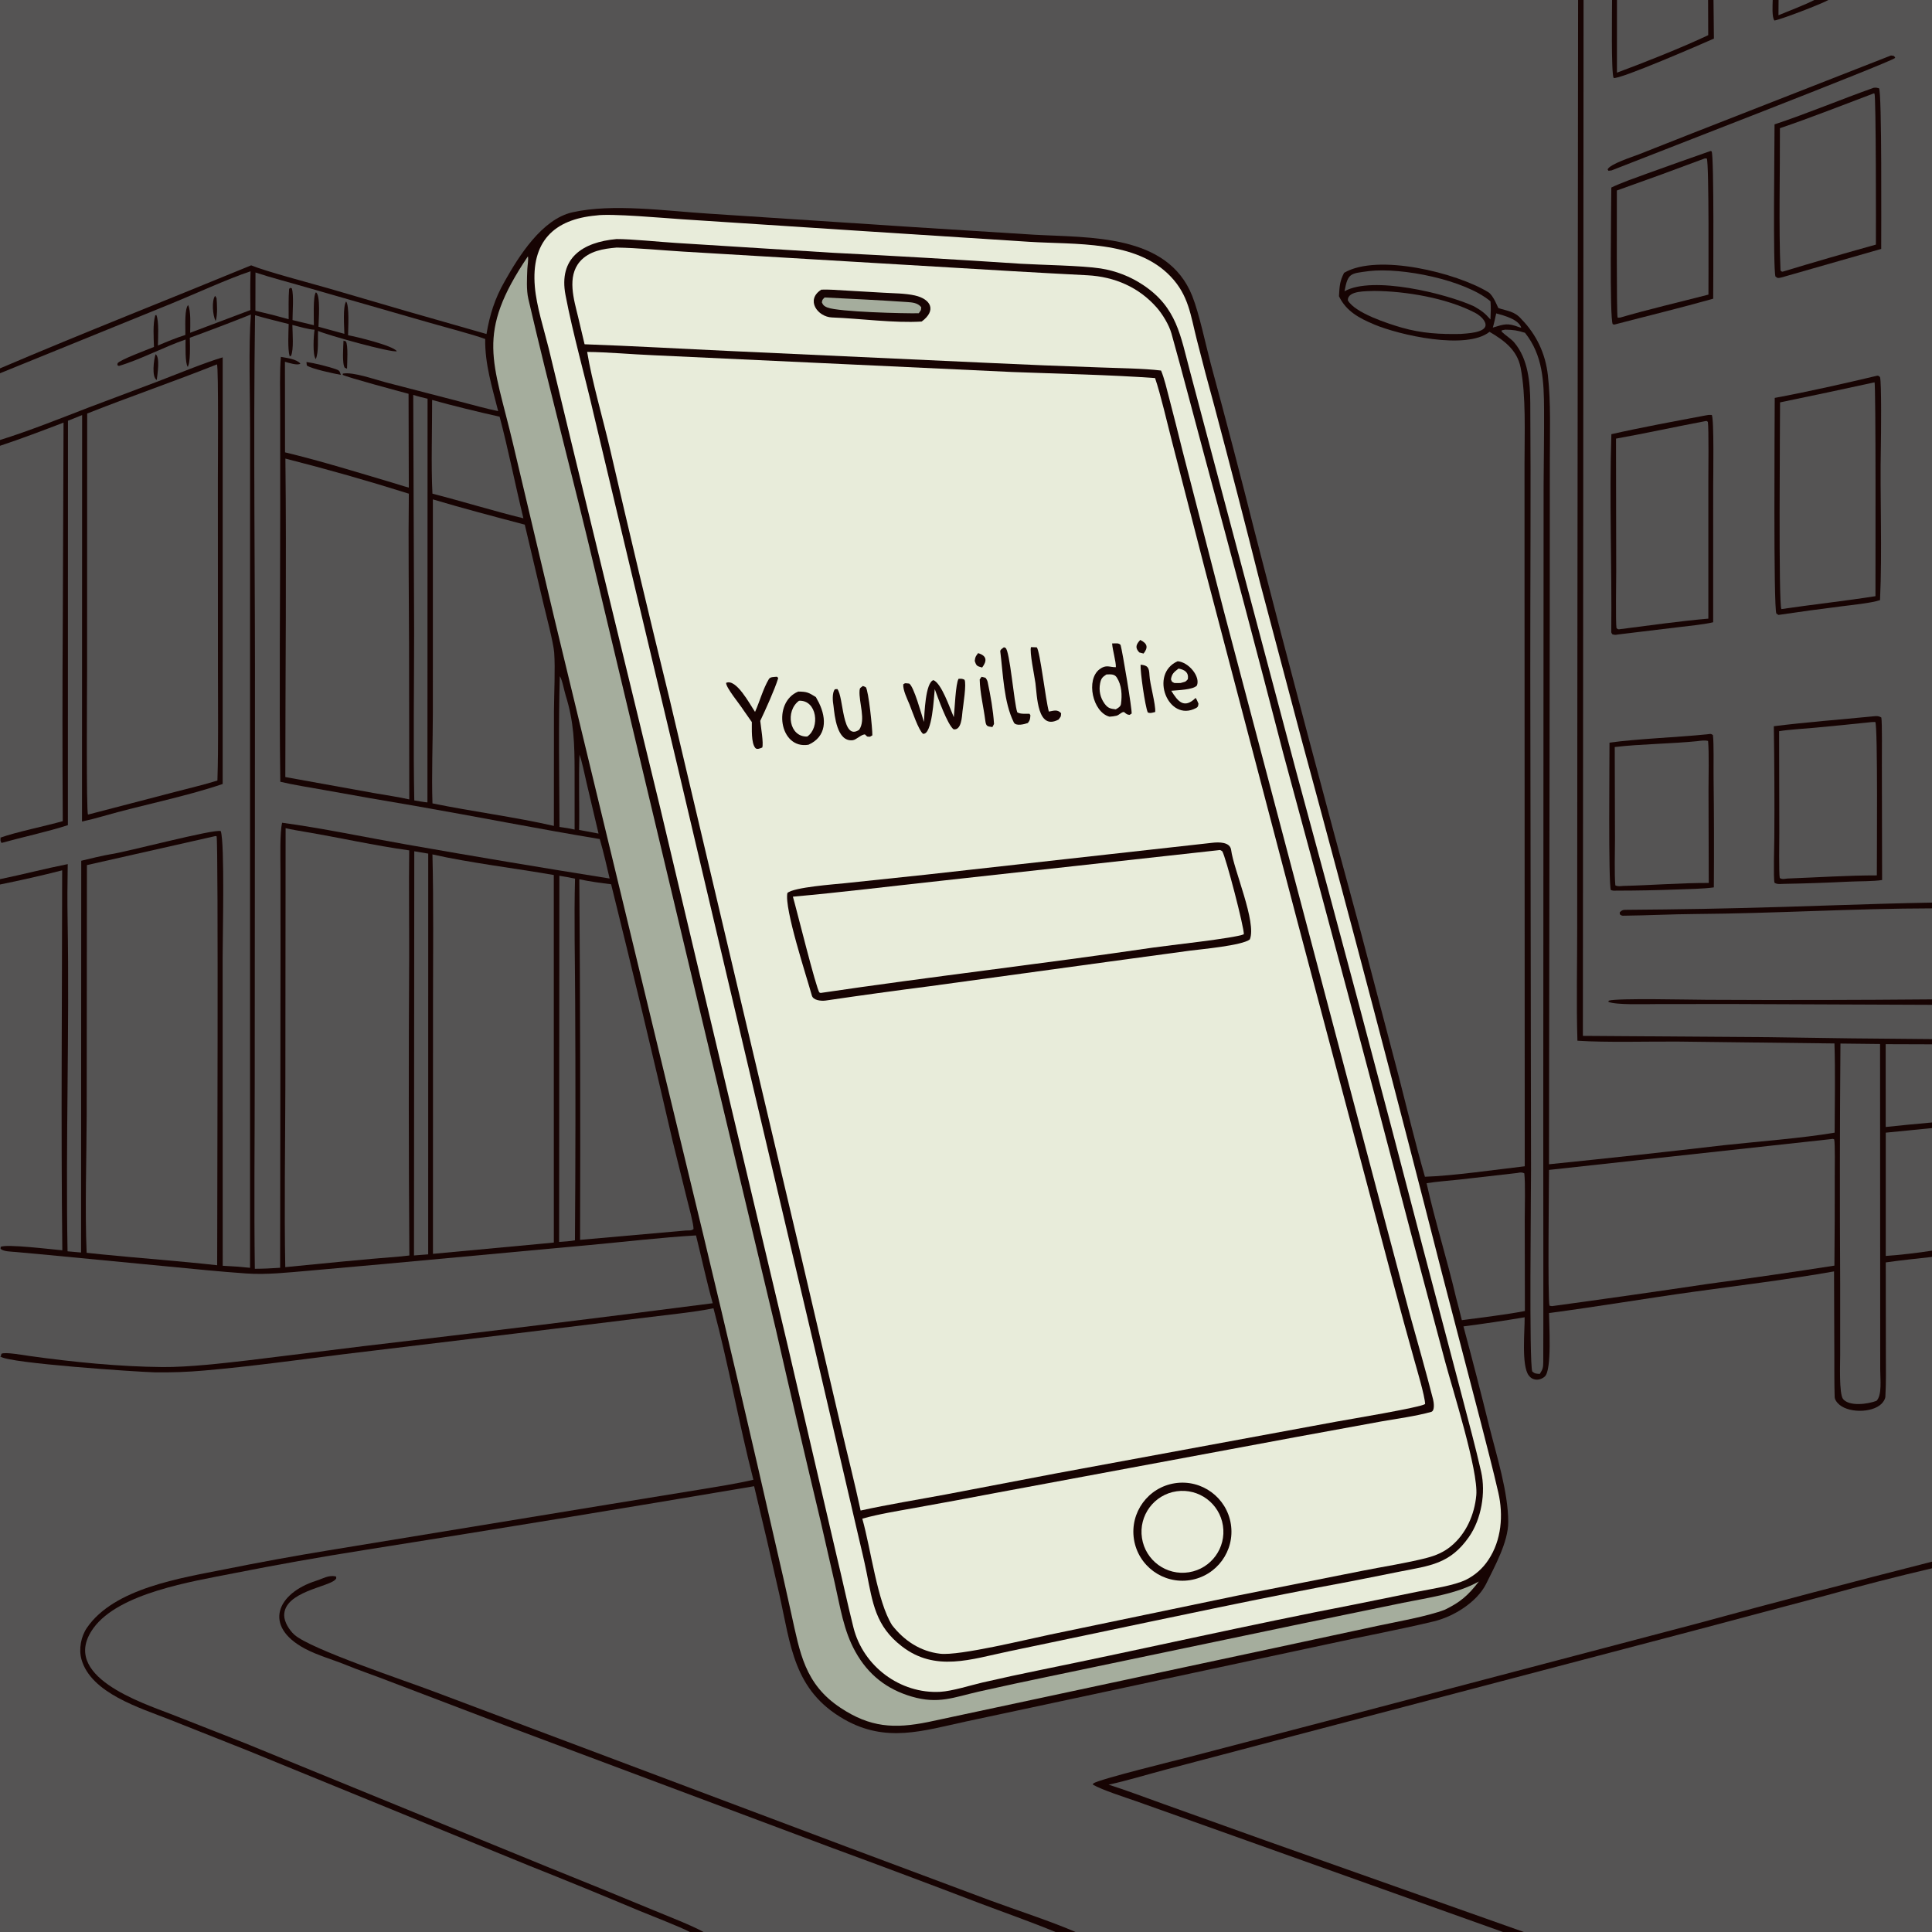 <svg xmlns="http://www.w3.org/2000/svg" version="1.1" xmlns:xlink="http://www.w3.org/1999/xlink" width="1024" height="1024"><svg xmlns="http://www.w3.org/2000/svg" height="1024" preserveAspectRatio="none" style="display: block;" version="1.1" viewBox="0 0 2048 2048" width="1024">
<path d="M 0 0 L 1672.84 0 L 1678.64 0 L 1708.85 0 L 1714.06 0 L 1810.64 0 L 1816.38 0 L 1879.14 0 L 1885.36 0 L 1923.23 0 L 1938.18 0 L 2048 0 L 2048 956.794 L 2048 962.906 L 2048 1059.38 L 2048 1065.17 L 2048 1101.5 L 2048 1107.01 L 2048 1189.87 L 2048 1195.8 L 2048 1325.76 L 2048 1332.39 L 2048 1655.43 L 2048 1662.46 L 2048 2048 L 1615.33 2048 L 1593.18 2048 L 1140.1 2048 L 1118.9 2048 L 745.777 2048 L 731.255 2048 L 0 2048 L 0 1438.11 L 0 937.605 L 0 931.954 L 0 887.932 L 0 472.557 L 0 466.419 L 0 395.677 L 0 390.502 L 0 0 z" fill="rgb(23,4,3)" transform="translate(0,0)"></path>
<path d="M 0 0 L 1672.84 0 L 1672.05 739.474 L 1671.88 983.61 C 1671.91 1021.68 1670.94 1065.54 1672.14 1103.2 C 1703.62 1105.25 1745.83 1103.91 1778.4 1104.12 L 1944.6 1106.11 C 1945.58 1136.51 1944.86 1170.04 1944.79 1200.67 C 1911.55 1206.41 1862.3 1210.16 1827.7 1213.93 C 1765.85 1221.14 1703.94 1227.89 1641.99 1234.17 L 1642.81 645.704 L 1642.89 489.004 C 1642.91 459.528 1644.09 426.859 1640.83 397.811 C 1638.26 374.97 1628.81 354.745 1612.78 338.33 C 1605.6 329.815 1597.55 329.678 1588.4 326.578 C 1587.85 326.393 1583.33 313.222 1577.63 309.725 C 1544.21 289.258 1460.42 268.277 1424.78 289.209 C 1420 298.443 1419.98 303.944 1419.36 314.021 C 1427.07 330.004 1440.8 337.242 1456.67 343.936 C 1483.44 355.222 1554.45 371.355 1578.97 351.766 C 1594.31 360.737 1608.25 370.99 1611.88 389.525 C 1617.81 419.722 1616.02 459.921 1616.05 491.123 L 1616.07 630.653 L 1616.29 1236.3 C 1585.93 1239.82 1539.63 1246.5 1510.49 1247.41 C 1500.43 1212.59 1491.7 1175.8 1482.61 1140.58 L 1442.61 988.35 C 1404.2 847.586 1366.81 706.548 1330.43 565.247 C 1315.36 505.386 1299.73 445.664 1283.57 386.087 C 1278.08 365.462 1271.34 332.687 1263.83 313.756 C 1237.61 247.704 1154.86 252.145 1095.73 248.77 L 967.27 240.659 L 750.581 226.429 C 706.38 223.668 649.511 215.415 606.715 225.074 C 574.428 232.361 549.87 271.695 534.953 298.277 C 524.465 316.53 519.21 333.53 515.696 354.054 C 460.071 338.314 404.536 322.263 349.091 305.902 C 330.494 300.506 282.295 287.894 266.246 281.272 C 177.912 317.699 87.728 353.057 0 390.502 L 0 0 z" fill="rgb(85,84,84)" transform="translate(0,0)"></path>
<path d="M 2048 1332.39 L 2048 1655.43 L 2048 1662.46 L 2048 2048 L 1615.33 2048 L 1593.18 2048 L 1140.1 2048 L 1118.9 2048 L 745.777 2048 C 733.78 2041.18 706.486 2030.62 692.654 2024.85 C 655.348 2009.37 617.954 1994.11 580.474 1979.05 L 260.016 1847.94 L 182.399 1817.45 C 150.56 1805.05 62.268 1776.66 99.037 1725.89 C 126.001 1688.66 203.316 1676.48 247.315 1667.81 C 293.251 1658.72 339.36 1650.51 385.615 1643.21 C 523.666 1621.38 661.596 1598.79 799.399 1575.45 C 808.57 1613.37 817.43 1651.37 825.98 1689.43 C 838.306 1744.19 841.053 1791.77 894.727 1822.48 C 939.207 1847.93 978.308 1834.71 1024.36 1824.78 L 1133.11 1801.58 L 1408.64 1742.6 C 1445.61 1734.46 1483.61 1727.46 1520.04 1718.69 C 1540.93 1713.66 1565.34 1698.52 1575.18 1679.32 C 1584.37 1660.53 1598.78 1634.8 1598.79 1613.44 C 1598.81 1581.97 1586.43 1542.86 1578.72 1512.19 C 1569.95 1476.71 1560.81 1441.33 1551.32 1406.04 C 1573 1403.23 1594.63 1400.01 1616.19 1396.37 C 1616.39 1410.45 1612.62 1447.42 1620.48 1457.98 C 1622.47 1460.66 1624.99 1462.15 1628.35 1462.46 C 1631.6 1462.77 1635.28 1461.28 1637.63 1459.08 C 1645.16 1452.05 1642.1 1404.15 1642.03 1391.88 C 1692.97 1385.17 1744.96 1376.32 1796.01 1369.25 C 1844.87 1362.48 1895.74 1356.3 1944.17 1347.75 L 1944.47 1437.51 C 1944.5 1451.64 1944.38 1466.56 1944.82 1480.73 C 1944.9 1483.35 1946.35 1485.42 1948.04 1487.32 C 1957.6 1498.06 1984.21 1498.15 1994.45 1488.12 C 1996.33 1486.23 1998.4 1483.24 1998.57 1480.48 C 1999.46 1465.44 1999.1 1450.04 1999.09 1434.98 L 1998.99 1338.21 C 2014.78 1335.89 2032.05 1334.22 2048 1332.39 z" fill="rgb(85,84,84)" transform="translate(0,0)"></path>
<path d="M 1175.15 1891.82 C 1193.74 1887.9 1217.82 1880.55 1236.8 1875.57 L 1372.31 1839.82 L 1796.62 1728.26 L 1936.5 1691.04 C 1973.47 1680.76 2010.64 1671.23 2048 1662.46 L 2048 2048 L 1615.33 2048 L 1341.46 1951.01 L 1233.19 1912.26 C 1214.31 1905.52 1194.17 1897.8 1175.15 1891.82 z" fill="rgb(85,84,84)" transform="translate(0,0)"></path>
<path d="M 1593.18 2048 L 1277.26 1935.27 L 1204.82 1909.5 C 1193.18 1905.43 1168.22 1897.43 1158.47 1891.81 L 1158.97 1890.49 C 1165.29 1885.99 1247.57 1865.85 1259.78 1862.68 L 1405.37 1824.64 L 1798.57 1721.13 C 1881.52 1698.52 1964.67 1676.62 2048 1655.43 L 2048 1662.46 C 2010.64 1671.23 1973.47 1680.76 1936.5 1691.04 L 1796.62 1728.26 L 1372.31 1839.82 L 1236.8 1875.57 C 1217.82 1880.55 1193.74 1887.9 1175.15 1891.82 C 1194.17 1897.8 1214.31 1905.52 1233.19 1912.26 L 1341.46 1951.01 L 1615.33 2048 L 1593.18 2048 z" fill="rgb(23,4,3)" transform="translate(0,0)"></path>
<path d="M 1118.9 2048 C 1092.48 2037.13 1064.14 2027.19 1037.24 2017.02 C 985.745 1997.33 934.127 1977.97 882.385 1958.95 L 538.969 1830.33 L 402.354 1778.3 C 391.03 1774.04 379.062 1769.93 368.092 1765.43 C 353.633 1759.48 336.778 1754.87 323.261 1747.66 C 278.473 1723.74 293.577 1688.86 335.194 1675.67 C 342.349 1673.4 348.031 1669.5 355.731 1671 L 356.398 1671.51 C 356.337 1673.61 356.734 1673.06 355.461 1674.44 C 348.154 1682.39 301.231 1687.22 301.252 1712.32 C 301.258 1719.49 306.797 1728.11 311.944 1732.78 C 328.939 1748.2 431.18 1782.1 460.417 1793.28 L 897.657 1957.72 L 1050.05 2014.69 C 1075.82 2024.19 1115.93 2037.34 1140.1 2048 L 1118.9 2048 z" fill="rgb(23,4,3)" transform="translate(0,0)"></path>
<path d="M 1678.64 0 L 1708.85 0 L 1714.06 0 L 1810.64 0 L 1816.38 0 L 1879.14 0 L 1885.36 0 L 1923.23 0 L 1938.18 0 L 2048 0 L 2048 956.794 L 2048 962.906 L 2048 1059.38 L 2048 1065.17 L 2048 1101.5 C 1990.08 1101.12 1932.16 1100.43 1874.24 1099.43 L 1677.92 1098.07 L 1678.64 0 z" fill="rgb(85,84,84)" transform="translate(0,0)"></path>
<path d="M 1714.06 0 L 1810.64 0 L 1810.78 37.279 C 1784.37 49.872 1741.59 66.881 1714.03 77.027 L 1714.06 0 z" fill="rgb(85,84,84)" transform="translate(0,0)"></path>
<path d="M 2048 962.906 C 1965.17 963.014 1880.69 968.31 1797.67 968.878 C 1772.73 969.049 1747.15 970.392 1722.18 970.662 C 1718.72 970.7 1719.57 970.835 1717.08 969.244 L 1716.99 967.097 C 1718.72 965.529 1719.67 964.506 1722.43 964.465 C 1736.56 964.256 1750.87 964.185 1764.99 964.043 C 1790.6 963.754 1816.21 963.293 1841.81 962.658 C 1910.49 961.143 1979.42 958.009 2048 956.794 L 2048 962.906 z" fill="rgb(23,4,3)" transform="translate(0,0)"></path>
<path d="M 2048 1059.38 L 2048 1065.17 L 1833.26 1064.29 L 1755.16 1064.38 C 1744.19 1064.37 1712.8 1065.5 1704.87 1061.95 L 1705.39 1060.72 C 1714.98 1057.88 1791.07 1059.78 1809.3 1059.82 C 1888.87 1060.23 1968.44 1060.08 2048 1059.38 z" fill="rgb(23,4,3)" transform="translate(0,0)"></path>
<path d="M 1708.85 0 L 1714.06 0 L 1714.03 77.027 C 1741.59 66.881 1784.37 49.872 1810.78 37.279 L 1810.64 0 L 1816.38 0 L 1816.81 40.923 C 1804.45 46.398 1716.74 84.531 1710.52 82.644 C 1707.81 77.912 1708.85 10.598 1708.85 0 z" fill="rgb(23,4,3)" transform="translate(0,0)"></path>
<path d="M 1879.14 0 L 1885.36 0 L 1923.23 0 L 1938.18 0 C 1931.64 3.873 1887.98 20.681 1880.98 21.748 C 1878.09 18.373 1879.07 5.181 1879.14 0 z" fill="rgb(23,4,3)" transform="translate(0,0)"></path>
<path d="M 1885.36 0 L 1923.23 0 C 1915.81 4.105 1893.84 12.603 1885.24 16.146 L 1885.36 0 z" fill="rgb(85,84,84)" transform="translate(0,0)"></path>
<path d="M 1989.99 398.231 C 1991.95 398.451 1991.02 398.269 1992.89 399.691 C 1994.63 405.55 1993.97 464.091 1993.78 473.294 C 1992.71 526.244 1995.34 583.663 1992.91 636.154 C 1984.01 639.242 1961.96 641.451 1951.98 642.737 C 1929.69 645.508 1907.45 648.547 1885.24 651.855 L 1883.03 650.455 C 1879.82 643.974 1881.24 446.415 1881.29 421.788 C 1914.99 415.608 1956.63 406.168 1989.99 398.231 z" fill="rgb(23,4,3)" transform="translate(0,0)"></path>
<path d="M 1987.06 405.295 C 1988.61 407.079 1988.05 609.439 1988.06 631.977 C 1955.69 637.054 1921.24 640.825 1888.34 645.652 C 1885.2 640.721 1886.93 449.99 1886.93 426.541 C 1920.35 419.657 1953.72 412.575 1987.06 405.295 z" fill="rgb(85,84,84)" transform="translate(0,0)"></path>
<path d="M 1808.37 440.306 C 1811.39 439.753 1811.48 439.718 1814.53 439.891 C 1817.11 443.268 1816.05 506.331 1816.05 514.812 L 1816.03 659.613 C 1806.5 661.984 1789.26 663.606 1778.72 664.907 L 1715.24 672.563 C 1712.08 673.057 1712.24 673.168 1709.17 672.39 C 1708.74 671.764 1707.99 670.813 1708 670.039 C 1708.78 600.461 1705.83 529.716 1708.12 460.273 C 1739.72 453.049 1776.39 446.342 1808.37 440.306 z" fill="rgb(23,4,3)" transform="translate(0,0)"></path>
<path d="M 1808.06 446.345 C 1809.67 446.279 1808.85 446.089 1810.42 447.204 C 1811.47 454.123 1810.92 500.552 1810.92 510.375 L 1810.92 655.778 C 1780.72 658.364 1746.41 663.262 1716.05 667.112 C 1714.33 666.804 1715.21 667.152 1713.54 665.783 C 1712.58 659.992 1713.24 614.59 1713.25 605.833 L 1713.03 464.957 C 1744.51 459.352 1776.5 452.294 1808.06 446.345 z" fill="rgb(85,84,84)" transform="translate(0,0)"></path>
<path d="M 1984.84 759.426 C 1989.06 758.963 1991.02 758.678 1994.3 760.605 C 1995.28 766.205 1994.84 801.984 1994.87 810.63 L 1995.11 932.874 C 1985.35 934.362 1971.08 934.053 1960.81 934.55 C 1937.37 935.686 1913.93 936.564 1890.45 936.937 C 1886.92 937.013 1883.87 937.594 1881.05 935.747 C 1879.72 930.758 1880.83 894.918 1880.85 888.058 C 1881.11 848.649 1880.93 809.239 1880.32 769.834 C 1913.9 765.578 1950.83 762.77 1984.84 759.426 z" fill="rgb(23,4,3)" transform="translate(0,0)"></path>
<path d="M 1984.01 765.448 C 1984.73 765.348 1987.07 765.349 1987.88 765.332 C 1990.68 769.682 1989.47 911.44 1989.53 927.952 C 1959.92 927.896 1924.75 930.143 1894.75 931.284 C 1891.55 931.633 1889.31 932.328 1886.62 930.768 C 1885.58 926.06 1886.11 889.434 1886.13 882.759 L 1885.92 775.081 C 1896.12 773.411 1912.47 772.457 1923.12 771.483 C 1943.43 769.604 1963.73 767.593 1984.01 765.448 z" fill="rgb(85,84,84)" transform="translate(0,0)"></path>
<path d="M 1986.22 93.036 C 1989.13 92.85 1989.01 92.864 1991.84 93.576 C 1995.01 97.747 1994.11 246.765 1994.16 263.868 L 1888.21 294.175 C 1884.49 294.901 1884.61 295.063 1882.06 293.137 C 1879.3 284.23 1881.11 151.895 1881.09 131.846 C 1915.81 120.328 1951.45 105.34 1986.22 93.036 z" fill="rgb(23,4,3)" transform="translate(0,0)"></path>
<path d="M 1986.31 98.986 L 1987.04 99.24 C 1988.7 102.319 1988.65 243.247 1988.53 259.288 C 1955.46 268.473 1922.5 278.039 1889.65 287.985 C 1888.2 287.775 1889 288.044 1887.41 286.763 C 1885.43 240.008 1886.98 183.583 1886.79 135.898 C 1918.91 125.051 1954.4 110.99 1986.31 98.986 z" fill="rgb(85,84,84)" transform="translate(0,0)"></path>
<path d="M 1809.3 778.424 C 1813.38 778.075 1813.08 777.402 1815.77 779.148 C 1816.92 789.093 1816.29 812.38 1816.46 824.079 C 1816.94 862.938 1817.03 901.8 1816.74 940.661 C 1805.84 942.207 1789.61 942.482 1778.34 942.864 C 1756.82 943.682 1735.29 944.098 1713.75 944.113 C 1710.57 944.258 1710.64 944.309 1707.57 943.546 C 1704.83 936.264 1706.18 803.946 1706.14 787.243 C 1735.75 783.107 1777.46 781.672 1809.3 778.424 z" fill="rgb(23,4,3)" transform="translate(0,0)"></path>
<path d="M 1799.52 785.602 C 1803.3 785.196 1807.05 784.449 1810.64 785.454 C 1811.79 797.984 1811.08 824.152 1811.09 837.59 L 1811.35 935.959 C 1781.55 935.882 1750.63 938.389 1720.75 939.115 C 1717.51 939.332 1715.3 939.821 1712.34 938.56 C 1711.23 928.127 1711.95 901.071 1711.94 889.753 L 1711.7 791.885 C 1739.22 788.606 1771.16 788.527 1799.52 785.602 z" fill="rgb(85,84,84)" transform="translate(0,0)"></path>
<path d="M 1813.3 160.045 L 1814.38 160.409 C 1817.14 164.897 1816.06 299.923 1816.06 316.642 C 1782.4 326.15 1745.32 335.143 1711.22 344.074 L 1709.58 343.668 C 1706.05 337.854 1708.03 214.328 1708.07 198.818 C 1717.94 193.9 1735.68 187.723 1746.12 183.913 C 1768.47 175.845 1790.86 167.889 1813.3 160.045 z" fill="rgb(23,4,3)" transform="translate(0,0)"></path>
<path d="M 1807.13 167.953 L 1809.27 167.971 C 1811.79 172.879 1811 298.045 1811.02 312.299 C 1780.04 320.328 1747.92 327.752 1717.29 336.681 C 1716.9 336.783 1715.21 336.716 1714.74 336.711 C 1713.5 334.105 1713.96 213.791 1713.95 201.925 C 1745.12 190.892 1776.18 179.568 1807.13 167.953 z" fill="rgb(85,84,84)" transform="translate(0,0)"></path>
<path d="M 2004.53 58.811 C 2008.08 59.436 2006.81 58.529 2008.92 60.829 L 2008.7 61.529 C 2004.5 65.82 1740.97 167.695 1708.3 180.652 L 1704.99 181.032 L 1704.15 179.548 C 1706.68 173.831 1730.12 166.406 1737.37 163.577 L 1792.98 141.621 L 2004.53 58.811 z" fill="rgb(23,4,3)" transform="translate(0,0)"></path>
<path d="M 0.668 1438.07 C 8.984 1445.06 145.754 1454.32 163.859 1454.72 C 181.475 1455.01 199.094 1454.37 216.641 1452.8 C 265.177 1448.6 316.485 1441.48 365.05 1435.43 L 547.243 1413.47 L 684.056 1396.72 C 702.637 1394.39 738.864 1390.62 756.316 1386.81 C 771.964 1445.12 783.423 1509.57 798.609 1568.6 C 781.09 1572.74 760.083 1575.97 742.108 1578.96 L 648.025 1594.27 L 347.306 1643.59 C 311.008 1649.54 274.821 1656.16 238.763 1663.42 C 191.686 1672.83 121.043 1683.47 92.204 1725.45 C 85.843 1734.71 83.337 1748.07 86.323 1758.86 C 96.299 1794.92 148.76 1810.53 179.664 1822.77 L 262.996 1855.84 L 562.103 1978.18 C 600.673 1993.53 639.093 2009.25 677.357 2025.35 C 689.739 2030.48 721.366 2042.67 731.255 2048 L 0 2048 L 0 1438.11 L 0.668 1438.07 z" fill="rgb(85,84,84)" transform="translate(0,0)"></path>
<path d="M 0 466.419 C 30.907 456.799 63.772 443.621 93.876 432 L 166.948 404.476 C 184.487 397.721 219.248 383.616 236.067 378.82 L 236.046 831.052 C 195.283 844.892 150.27 853.351 108.769 865.321 C 101.941 867.291 93.814 869.392 86.92 870.849 L 87.056 439.997 L 72.043 445.999 L 71.96 874.703 C 49.957 881.846 24.233 887.245 1.617 893.539 C 0.128 891.184 0.51 890.801 0.628 887.893 L 0 887.932 L 0 472.557 L 0 466.419 z" fill="rgb(23,4,3)" transform="translate(0,0)"></path>
<path d="M 0 472.557 C 21.913 465.334 45.827 456.225 67.364 447.988 L 66.563 655.394 C 66.1 727.078 66.089 798.765 66.528 870.45 C 49.013 875.438 15.71 882.315 0.628 887.893 L 0 887.932 L 0 472.557 z" fill="rgb(85,84,84)" transform="translate(0,0)"></path>
<path d="M 230.044 386.237 C 231.738 390.674 230.953 495.432 230.964 507.855 L 231.027 711.6 C 231.006 749.276 231.653 789.886 230.469 827.4 C 217.641 831.499 200.429 835.541 186.97 839.094 L 93.281 863.497 C 91.341 860.787 92.318 726.1 92.324 712.697 L 92.414 438.366 C 137.709 420.43 184.624 404.337 230.044 386.237 z" fill="rgb(85,84,84)" transform="translate(0,0)"></path>
<path d="M 0 937.605 C 20.37 933.52 45.776 927.809 65.903 922.587 C 65.828 1056.07 64.525 1192.1 66.065 1325.38 C 56.216 1324.57 5.523 1318.32 0.709 1321.81 L 0.584 1323.67 C 3.378 1326.83 12.027 1326.71 16.741 1327.17 C 28.429 1328.3 40.143 1329.26 51.837 1330.4 L 177.355 1342.45 C 205.208 1345.13 233.1 1348 261.01 1349.93 C 282.787 1351.44 304.885 1348.91 326.669 1347.07 L 406.739 1339.92 L 624.988 1319.79 C 661.358 1316.44 701.718 1311.68 737.805 1309.6 C 743.577 1332.79 749.107 1358.76 755.501 1381.48 C 632.121 1397.39 508.646 1412.56 385.083 1426.99 L 263.986 1441.91 C 236.378 1445.09 200.132 1449.34 172.508 1449.13 C 126.491 1448.79 76.606 1443.74 30.881 1437.34 C 25.337 1436.56 4.934 1432.88 1.547 1435.07 L 0.668 1438.07 L 0 1438.11 L 0 937.605 z" fill="rgb(85,84,84)" transform="translate(0,0)"></path>
<path d="M 0 395.677 L 181.448 321.915 C 205.884 311.947 241.615 295.511 265.591 287.577 C 265.166 301.483 265.264 314.782 265.401 328.699 L 201.574 352.768 C 201.666 345.373 202.493 329.451 199.422 323.398 C 195.82 327.023 196.449 343.758 196.468 349.751 L 196.493 355.055 C 185.856 358.463 177.663 361.929 167.393 366.251 C 167.538 358.547 168.691 340.054 165.655 333.803 L 164.543 334.389 C 161.878 343.397 162.931 358.018 163.206 367.802 C 156.511 370.513 127.192 381.427 124.669 385.03 L 124.383 387.012 L 125.986 387.927 C 148.694 381.256 174.359 367.55 196.701 359.908 C 196.759 366.143 196.026 385.238 199.13 389.054 L 199.478 388.275 L 198.514 389.162 C 202.262 386.643 201.291 363.542 201.198 358.058 C 222.905 350.162 244.49 341.936 265.945 333.382 C 263.396 367.349 265.081 418.974 265.102 454.604 L 265.065 672.676 L 265.06 1343.92 C 255.429 1342.91 245.769 1342.18 236.095 1341.76 L 236.006 1014.89 C 236.005 993.719 238.35 893.756 234.028 881.024 C 227.808 878.235 132.683 903.488 117.046 905.559 C 112.383 906.176 90.965 911.151 86.114 912.437 L 85.926 1327.72 L 71.609 1326.45 C 69.507 1210.03 73.719 1092.37 71.673 975.792 C 71.325 955.94 71.441 935.849 71.798 915.996 C 47.782 920.75 23.916 927.021 0 931.954 L 0 887.932 L 0.628 887.893 C 0.51 890.801 0.128 891.184 1.617 893.539 C 24.233 887.245 49.957 881.846 71.96 874.703 L 72.043 445.999 L 87.056 439.997 L 86.92 870.849 C 93.814 869.392 101.941 867.291 108.769 865.321 C 150.27 853.351 195.283 844.892 236.046 831.052 L 236.067 378.82 C 219.248 383.616 184.487 397.721 166.948 404.476 L 93.876 432 C 63.772 443.621 30.907 456.799 0 466.419 L 0 395.677 z" fill="rgb(85,84,84)" transform="translate(0,0)"></path>
<path d="M 164.972 375.457 C 169.873 379.102 166.877 396.652 166.175 402.76 C 160.515 399.914 163.071 380.665 164.972 375.457 z" fill="rgb(23,4,3)" transform="translate(0,0)"></path>
<path d="M 228.013 313.607 L 229.547 316.002 C 230.097 322.775 230.757 333.988 228.592 340.276 C 225.452 334.506 224.19 318.858 228.013 313.607 z" fill="rgb(23,4,3)" transform="translate(0,0)"></path>
<path d="M 1998.98 1200.67 C 2015.25 1199.22 2031.67 1197.33 2048 1195.8 L 2048 1325.76 C 2034.92 1327.86 2011.91 1330.59 1998.99 1331.35 L 1998.98 1200.67 z" fill="rgb(85,84,84)" transform="translate(0,0)"></path>
<path d="M 1998.89 1106.85 L 2048 1107.01 L 2048 1189.87 C 2031.63 1191.32 2015.28 1192.91 1998.93 1194.65 L 1998.89 1106.85 z" fill="rgb(85,84,84)" transform="translate(0,0)"></path>
<path d="M 631.979 228.412 C 647.097 226.004 705.301 231.282 722.995 232.433 L 912.782 244.819 L 1090.4 256.281 C 1140.1 259.499 1203.9 254.345 1240.88 293.037 C 1260.12 313.169 1262.04 334.182 1268.71 360.292 C 1274.66 383.864 1280.87 407.367 1287.36 430.796 C 1303.95 493.12 1320.1 555.563 1335.79 618.119 L 1379.9 784.666 C 1430.86 972.383 1480.35 1160.5 1528.36 1348.99 L 1569.91 1508.53 C 1576.19 1533.08 1582.63 1557.57 1588.29 1582.27 C 1593.76 1606.18 1591.67 1632.68 1577.78 1653.5 C 1571.85 1662.54 1563.62 1669.84 1553.94 1674.65 C 1541.34 1680.79 1517.46 1684.29 1503.09 1687.17 L 1434.78 1701.03 C 1325.43 1722.09 1213.84 1747.65 1104.31 1769.94 C 1083.19 1774.22 1062.13 1778.77 1041.13 1783.61 C 1028.03 1786.7 1009.41 1792.64 996.71 1793.4 C 954.297 1795.73 915.029 1766.42 904.685 1725.22 C 898.314 1699.85 892.949 1674.34 886.789 1648.94 L 834.767 1425.43 L 699.625 855.412 L 605.685 468.899 L 581.654 369.314 C 576.499 348.542 568.742 324.865 566.956 303.852 C 562.922 256.42 586.827 232.48 631.979 228.412 z" fill="rgb(232,236,218)" transform="translate(0,0)"></path>
<path d="M 653.511 253.412 C 668.615 253.284 700.35 256.548 716.818 257.539 L 882.362 267.934 C 948.839 271.268 1015.29 275.143 1081.7 279.557 C 1103.45 280.885 1146.78 281.463 1166.74 284.574 C 1182.86 287.093 1198.24 293.087 1211.81 302.142 C 1247.64 326.035 1251.24 355.749 1261.6 394.213 L 1286.58 488.364 L 1374.25 818.659 C 1419.77 985.862 1464.32 1153.33 1507.9 1321.05 L 1550.06 1481.14 C 1556.83 1507.18 1564.14 1534.02 1570.07 1560.12 C 1575.12 1582.32 1570.33 1610.32 1557.15 1629.21 C 1536.99 1658.12 1515.42 1659.7 1484.07 1665.91 L 1432.15 1676.25 C 1339.76 1693.35 1243.74 1713.99 1151.55 1733.28 L 1069.39 1750.49 C 1029.33 1758.87 991.529 1772.65 955.927 1745.13 C 927.997 1723.55 925.1 1699.33 918.58 1666.66 C 916.034 1653.91 912.735 1640.41 909.778 1627.81 L 863.077 1427.13 L 718.272 812.651 L 629.415 439.372 C 619.892 397.744 607.463 354.698 599.457 312.743 C 591.969 273.498 617.471 256.716 653.511 253.412 z" fill="rgb(23,4,3)" transform="translate(0,0)"></path>
<path d="M 622.414 373.06 C 643.935 373.24 670.166 375.642 692.327 376.55 L 902.498 386.351 L 1073.07 394.342 C 1121.84 396.215 1175.87 397.269 1224.41 400.762 C 1230.28 417.731 1237.56 449.535 1242.32 467.827 L 1277.17 603.147 L 1375.49 977.578 L 1477.47 1362.1 C 1484.53 1388.7 1491.78 1415.26 1499.23 1441.76 C 1501.82 1451.15 1510.41 1479.72 1510.69 1488.35 C 1505.12 1492.09 1429.47 1504.65 1416.22 1507.06 L 1118.8 1561.98 L 1002.73 1584.15 C 973.096 1589.68 941.554 1594.78 912.29 1601.23 C 905.929 1571.58 898.278 1541.71 891.358 1512.13 L 847.32 1323.56 L 709.614 740.335 C 688.103 652.639 667.183 564.799 646.856 476.82 C 639.835 446.429 627.139 402.735 622.414 373.06 z" fill="rgb(232,236,218)" transform="translate(0,0)"></path>
<path d="M 1285.1 893.389 C 1291.83 892.61 1303.93 892.304 1305.06 901.016 C 1307.78 922.125 1332.27 977.73 1324.89 995.783 C 1317.01 1002.34 1272.94 1006.21 1260.97 1007.79 L 1177.04 1019.19 L 986.553 1045.3 C 949.372 1050.07 912.235 1055.18 875.148 1060.64 C 870.365 1061.25 862.021 1060.48 860.596 1055.31 C 855.069 1035.24 831.24 963.172 834.655 946.636 C 841.129 940.479 885.093 937.36 895.945 936.211 L 981.327 927.207 L 1285.1 893.389 z" fill="rgb(23,4,3)" transform="translate(0,0)"></path>
<path d="M 1290.06 901.41 C 1294.22 901.067 1292.5 900.519 1295.6 902.307 C 1299.34 907.981 1319.13 984.052 1318.5 990.385 C 1309.01 994.566 1238.19 1002.14 1222.25 1004.49 C 1105.36 1021.68 986.593 1035.26 869.85 1052.58 L 868.635 1052.09 C 865.292 1048.64 844.056 962.542 840.505 950.511 C 891.593 945.969 945.869 939.243 997.085 933.713 L 1290.06 901.41 z" fill="rgb(232,236,218)" transform="translate(0,0)"></path>
<path d="M 1178.89 682.096 C 1179.86 682.051 1180.84 682.021 1181.81 682.005 C 1184.92 681.98 1186.02 681.808 1187.87 683.635 C 1189.89 690.831 1200.22 752.531 1199.57 756.409 L 1197.45 757.775 C 1195.04 757.75 1193.71 756.652 1191.91 755.087 C 1190.16 753.562 1186.27 758.034 1183.62 758.682 C 1181.02 759.317 1178.82 759.519 1176.11 759.716 C 1158.18 754.979 1150.82 720.425 1165.64 709.371 C 1172.71 704.101 1176.19 707.386 1182.85 707.243 C 1183.12 701.588 1179.35 689.252 1178.89 682.096 z" fill="rgb(23,4,3)" transform="translate(0,0)"></path>
<path d="M 1172.88 714.964 C 1176.99 714.843 1181.31 714.206 1183.85 718.162 C 1189.16 726.417 1189.56 736.827 1188.28 746.286 C 1187.89 749.143 1184.96 750.634 1182.75 751.938 C 1176.84 751.214 1174.38 750.712 1170.77 745.739 C 1166.35 739.622 1164.67 731.94 1166.14 724.536 C 1167.2 719.189 1168.47 717.768 1172.88 714.964 z" fill="rgb(232,236,218)" transform="translate(0,0)"></path>
<path d="M 846.184 733.091 C 855.413 733.177 857.114 734.096 864.842 738.908 C 865.998 740.906 867.094 742.938 868.126 745.002 C 876.482 762.11 876.213 780.884 857.028 789.443 C 826.1 794.654 818.679 744.258 846.184 733.091 z" fill="rgb(23,4,3)" transform="translate(0,0)"></path>
<path d="M 846.998 742.826 C 866.05 741.855 869.624 771.364 855.678 780.779 C 836.589 781.38 832.218 753.67 846.998 742.826 z" fill="rgb(232,236,218)" transform="translate(0,0)"></path>
<path d="M 1016.16 719.555 C 1019.08 719.535 1019.7 719.284 1022.36 720.511 C 1024.8 724.357 1020.92 748.272 1020.31 753.813 C 1019.65 759.794 1019.23 774.286 1010.83 773.109 C 1004.14 767.88 994.278 739.564 990.878 730.502 C 989.933 738.863 988.256 779.265 978.416 777.844 C 973.763 774.177 966.912 753.783 964.112 746.711 C 961.694 740.945 957.011 731.384 957.488 725.402 C 959.726 723.655 960.021 724.38 963.778 724.597 C 968.853 727.881 976.7 757.092 979.411 765.296 C 979.99 756.442 980.914 723.627 989.468 720.96 C 998.123 724.538 1006.59 749.91 1011.08 760.253 C 1011.99 752.613 1012.98 724.076 1016.16 719.555 z" fill="rgb(23,4,3)" transform="translate(0,0)"></path>
<path d="M 1248.37 700.949 C 1259.95 701.838 1272.74 717.187 1268.74 726.713 C 1264.66 731.253 1248.54 731.549 1241.61 732.242 C 1248.63 743.74 1255.3 751.693 1267.46 739.804 C 1268.76 741.853 1269.44 743.626 1270.4 745.835 C 1270.12 748.022 1270.23 749.299 1267.86 750.564 C 1238.35 766.256 1217.88 714.289 1248.37 700.949 z" fill="rgb(23,4,3)" transform="translate(0,0)"></path>
<path d="M 1249.3 708.733 C 1255.94 709.938 1260.21 712.733 1259.18 719.994 C 1256.15 723.393 1256.57 722.427 1251.48 724.016 C 1249.2 724.135 1247.09 724.055 1244.81 724.017 C 1241.59 722.125 1242.68 723.421 1241.27 720.133 C 1242.13 714.17 1244.66 712.322 1249.3 708.733 z" fill="rgb(232,236,218)" transform="translate(0,0)"></path>
<path d="M 823.173 717.386 L 824.028 717.542 L 824.906 718.944 C 821.225 730.975 811.402 752.514 805.896 764.151 C 806.525 770.269 809.581 788.059 808.027 792.407 C 805.975 793.253 802.359 794.92 800.651 792.858 C 796.108 787.374 797.116 772.38 796.976 765.429 L 788.163 752.838 C 784.221 746.492 769.546 729.004 769.707 723.856 C 780.447 719.046 794.705 746.285 800.374 754.645 C 805.35 743.554 808.824 730.281 814.973 719.954 C 816.504 717.383 820.015 717.716 823.173 717.386 z" fill="rgb(23,4,3)" transform="translate(0,0)"></path>
<path d="M 914.674 727.163 L 917.78 728.449 C 920.724 732.042 924.907 772.879 924.716 779.493 L 922.227 780.959 C 918.253 780.757 920.066 781.403 916.804 778.451 C 912.429 778.821 907.778 784.19 903.908 784.656 C 887.113 786.682 884.7 758.357 883.547 748.245 C 882.669 743.4 881.92 734.646 884.933 730.653 L 887.644 730.434 C 894.522 739.105 892.346 786.059 910.709 773.618 C 918.127 763.17 910.259 744.377 911.167 732.081 C 911.399 728.934 912.032 729.328 914.674 727.163 z" fill="rgb(23,4,3)" transform="translate(0,0)"></path>
<path d="M 1092.89 685.981 C 1094.94 686.002 1096.98 686.115 1099.03 686.205 C 1102.51 690.174 1108.41 742.362 1111.83 754.3 C 1117.18 753.342 1120.99 751.742 1124.83 756.074 C 1124.44 760.483 1124.85 758.86 1122.17 762.736 C 1099.48 774.876 1099.38 737.349 1097.61 724.109 C 1096.62 716.672 1091.15 690.697 1092.89 685.981 z" fill="rgb(23,4,3)" transform="translate(0,0)"></path>
<path d="M 1064.22 686.108 C 1064.76 686.323 1065.32 686.476 1065.83 686.752 C 1070.48 689.269 1074.88 745.311 1078.35 755.055 C 1081.6 757.172 1086.76 756.494 1091.32 756.627 L 1092.28 758.212 C 1091.86 762.508 1092.06 763.126 1089.57 766.403 C 1086.08 767.675 1076.83 770.125 1074.69 765.811 C 1063.97 744.234 1063.36 714.429 1060.33 690.544 C 1060.1 688.7 1062.81 687.26 1064.22 686.108 z" fill="rgb(23,4,3)" transform="translate(0,0)"></path>
<path d="M 1040.47 717.452 C 1042.05 717.722 1043.17 718.075 1044.71 718.497 C 1045.56 719.676 1046.56 721.049 1046.99 723.062 C 1049.98 737.169 1052.84 753.058 1053.71 767.454 C 1053.14 768.536 1052.56 769.619 1051.99 770.701 C 1046.86 769.979 1045.28 770.262 1044.49 764.086 C 1042.65 749.64 1038.84 734.742 1038.53 720.255 C 1039.18 719.321 1039.83 718.387 1040.47 717.452 z" fill="rgb(23,4,3)" transform="translate(0,0)"></path>
<path d="M 1209.07 704.628 C 1216.77 705.185 1218.15 707.913 1218.48 715.818 C 1218.87 725.057 1225.26 746.784 1224.56 754.741 C 1221.55 755.444 1219.35 756.436 1216.68 755.195 C 1213.79 748.547 1208.6 711.922 1209.07 704.628 z" fill="rgb(23,4,3)" transform="translate(0,0)"></path>
<path d="M 1036.82 692.356 C 1046.1 695.106 1046.54 700.423 1041.12 707.596 C 1035.71 706.128 1034.98 706.019 1033.27 700.574 C 1033.84 696.188 1034.11 696.035 1036.82 692.356 z" fill="rgb(23,4,3)" transform="translate(0,0)"></path>
<path d="M 1208.72 678.355 C 1216.24 682.086 1217.36 686.273 1212.23 692.778 C 1210.64 692.465 1209.22 692.027 1207.66 691.593 C 1202.86 686.486 1204.39 683.057 1208.72 678.355 z" fill="rgb(23,4,3)" transform="translate(0,0)"></path>
<path d="M 653.636 262.434 C 675.245 262.733 701.77 265.35 723.991 266.695 L 865.317 275.11 L 1074.5 287.531 C 1100.6 289.09 1126.73 290.401 1152.85 291.807 C 1181.49 293.349 1207.34 304.427 1226.37 326.249 C 1232.34 333.093 1239.25 344.465 1241.74 353.33 C 1253.83 396.544 1265.17 440.325 1276.85 483.638 C 1305.25 588.319 1333.03 693.166 1360.18 798.174 C 1406.21 967.509 1451.33 1137.09 1495.56 1306.9 L 1531.91 1443.47 C 1539.76 1472.64 1567.27 1559.24 1564.93 1585.02 C 1563.07 1605.49 1554.18 1625.89 1538.08 1639.08 C 1530.34 1645.43 1521.87 1649 1512.27 1651.47 C 1490.58 1657.04 1467.81 1660.42 1445.83 1664.77 L 1311.55 1691.44 L 1113.14 1732.72 C 1089.42 1737.61 1017.01 1755.44 996.532 1753.01 C 975.416 1750.51 958.468 1739.17 945.617 1722.73 C 929.812 1697.4 923.408 1642.83 914.074 1609.85 C 931.402 1604.92 952.741 1601.53 970.63 1598.28 C 998.494 1593.29 1026.33 1588.14 1054.13 1582.82 L 1373.9 1523.32 L 1464.3 1506.77 C 1481.73 1503.69 1500.07 1501.37 1517.1 1496.67 C 1521.24 1495.52 1519.88 1486.38 1519.09 1483.28 C 1511.34 1453.1 1502.78 1423.09 1494.42 1393.07 C 1483.23 1350.78 1472 1308.5 1460.72 1266.25 L 1297.43 648.21 L 1253.49 477.758 C 1248.92 459.233 1244.23 440.738 1239.42 422.275 C 1237.14 413.548 1234.21 400.852 1230.76 392.79 C 1212.76 390.547 1184.76 390.222 1166.16 389.501 C 1126.26 388.156 1086.37 386.534 1046.49 384.636 L 775.697 372.177 C 723.844 369.818 671.516 366.779 619.684 364.933 C 617.461 355.285 615.186 345.794 612.845 336.07 C 608.416 317.67 600.757 293.404 614.76 277.217 C 624.459 266.005 639.712 263.626 653.636 262.434 z" fill="rgb(232,236,218)" transform="translate(0,0)"></path>
<path d="M 1245.46 1572.28 C 1273.81 1567.91 1300.34 1587.32 1304.76 1615.65 C 1309.17 1643.99 1289.8 1670.55 1261.47 1675.01 C 1233.08 1679.47 1206.46 1660.05 1202.03 1631.66 C 1197.61 1603.26 1217.06 1576.67 1245.46 1572.28 z" fill="rgb(23,4,3)" transform="translate(0,0)"></path>
<path d="M 1247.28 1580.83 C 1270.85 1577.45 1292.75 1593.69 1296.36 1617.23 C 1299.97 1640.77 1283.93 1662.82 1260.43 1666.65 C 1236.6 1670.54 1214.18 1654.24 1210.53 1630.38 C 1206.87 1606.52 1223.38 1584.26 1247.28 1580.83 z" fill="rgb(232,236,218)" transform="translate(0,0)"></path>
<path d="M 870.661 307.034 C 874.72 306.888 878.058 306.94 882.124 307.146 L 936.048 310.265 C 946.417 310.879 959.801 310.901 969.859 313.208 C 986.957 317.129 992.923 329.103 977.015 340.844 C 947.558 342.655 911.832 337.617 881.923 336.52 C 866.772 335.965 853.52 317.825 870.661 307.034 z" fill="rgb(23,4,3)" transform="translate(0,0)"></path>
<path d="M 874.132 315.33 C 903.061 316.78 932.339 318.178 961.235 320.149 C 967.277 320.561 972.748 321.001 976.53 325.581 C 976.361 329.567 976.462 328.279 973.923 332.064 C 958.082 332.403 889.449 330.639 877.25 326.045 C 874.236 324.91 872.548 323.714 871.249 320.648 C 871.607 317.535 871.916 317.694 874.132 315.33 z" fill="rgb(165,173,157)" transform="translate(0,0)"></path>
<path d="M 559.619 271.733 C 560.331 275.278 559.198 281.123 558.989 285.157 C 558.61 294.899 557.842 307.213 560.072 316.827 C 582.51 413.564 608.302 509.675 631.101 606.283 L 822.262 1408.51 C 837.863 1476.92 853.811 1545.25 870.103 1613.49 L 884.962 1678.51 C 890.611 1703.32 894.301 1728.72 906.74 1750.86 C 920.232 1775.17 939.931 1790.7 966.486 1798.46 C 994.808 1806.73 1010.89 1799.24 1037.72 1793.13 C 1062.82 1787.5 1087.96 1782.09 1113.15 1776.9 L 1380.18 1721.1 L 1487.31 1699.02 C 1514.1 1693.53 1543.87 1689.83 1567.66 1676.43 C 1556.38 1691.16 1548.02 1698.37 1531.61 1706.36 C 1513.35 1713.4 1480.27 1719.18 1460.16 1723.49 L 1342.12 1748.84 L 984.005 1825.39 C 947.832 1832.76 922.396 1831.17 890.957 1810.34 C 852.957 1785.16 847.974 1751.89 838.953 1711.25 C 833.335 1685.51 827.521 1659.8 821.51 1634.14 C 796.734 1525.23 771.316 1416.46 745.258 1307.85 L 587.575 655.225 L 543.887 470.643 C 522.946 381.95 503.606 354.663 559.619 271.733 z" fill="rgb(165,173,157)" transform="translate(0,0)"></path>
<path d="M 270.815 288.852 C 286.628 294.12 306.441 299.23 322.763 303.99 L 455.162 342.048 C 469.089 346.112 502.479 354.812 514.33 359.365 C 513.915 385.872 521.613 410.211 528.082 435.801 C 516.22 433.47 500.387 428.97 488.448 425.931 L 408.792 405.267 C 396.706 402.118 374.455 394.03 363.463 396.038 L 363.257 397.347 C 368.539 400.21 424.189 415.015 433.092 417.455 L 433.349 516.852 C 427.759 515.457 422.296 513.538 416.771 511.903 C 378.704 500.633 340.763 488.781 302.142 479.505 L 302.04 383.503 C 305.634 384.463 315.668 387.867 318.446 385.417 C 314.036 380.513 304.175 379.491 297.747 378.298 C 296.338 393.158 297.019 417.657 296.996 433.645 L 297.044 538.516 C 297.068 634.333 295.837 733.097 297.131 828.694 C 310.881 832.019 329.432 834.876 343.637 837.442 C 375.875 843.296 408.151 848.935 440.463 854.358 C 505.649 865.73 570.531 878.649 635.764 889.434 C 639.565 902.396 643.186 918.043 646.244 931.261 C 574.368 919.84 502.59 907.817 430.915 895.194 C 389.036 887.881 340.547 877.662 299.06 872.14 C 296.494 883.05 297.299 909.818 297.305 922.098 L 297.362 1003.88 L 296.94 1343.89 C 287.551 1344.53 279.533 1344.92 270.132 1344.97 C 269.202 1279.1 270.032 1210.8 270.012 1144.82 L 270.25 758.722 C 270.61 618.025 268.383 474.595 270.347 334.157 C 281.709 337.494 294.452 340.52 306.018 343.483 C 305.81 352.018 304.803 370.133 307.033 377.576 L 308.445 377.277 C 311.571 370.764 310.07 352.739 309.921 344.483 C 316.687 346.105 327.059 349.246 333.435 349.525 C 332.499 355.517 331.137 376.308 334.74 380.671 C 338.081 372.751 336.627 359.344 337.175 350.776 C 345.71 354.809 415.219 374.286 420.72 372.287 C 416.12 366.151 377.7 356.957 368.954 355.33 C 369.092 347.839 370.446 324.486 366.938 319.54 C 363.239 324.93 364.903 346.076 365.043 353.868 L 337.603 346.358 C 337.727 339.87 340.01 312.487 334.879 309.877 C 331.635 313.635 332.736 338.248 332.721 344.728 L 310.091 339.305 C 310.058 330.613 311.591 313.127 309.372 305.725 L 307.856 305.088 L 306.487 306.166 C 305.666 315.453 306.02 328.781 305.994 338.369 C 294.321 335.085 282.566 332.1 270.74 329.419 L 270.815 288.852 z" fill="rgb(85,84,84)" transform="translate(0,0)"></path>
<path d="M 324.867 383.734 C 333.85 385.031 348.301 388.56 356.865 391.689 C 360.441 392.995 360.267 394.371 361.284 397.36 C 354.355 396.121 330.05 391.022 325.209 387.375 L 324.867 383.734 z" fill="rgb(23,4,3)" transform="translate(0,0)"></path>
<path d="M 364.136 361.087 L 366.6 361.836 C 369.225 365.642 367.993 385.066 367.855 390.82 L 365.509 389.891 C 362.457 385.773 363.926 367.257 364.136 361.087 z" fill="rgb(23,4,3)" transform="translate(0,0)"></path>
<path d="M 228.428 886.247 L 229.594 886.479 C 231.66 891.147 230.16 1307.31 230.211 1341.21 C 189.894 1336.71 148.314 1333.74 107.762 1329.69 L 91.842 1328.02 C 89.91 1283.55 91.751 1226.6 91.906 1181.01 L 92.152 917.036 L 228.428 886.247 z" fill="rgb(85,84,84)" transform="translate(0,0)"></path>
<path d="M 302.757 877.875 C 309.068 879.36 316.418 880.611 322.867 881.694 C 359.701 887.876 396.83 896.332 433.788 901.437 C 433.289 939.215 433.841 977.656 433.742 1015.51 C 433.148 1120.62 433.216 1225.75 433.946 1330.86 L 425.243 1331.84 C 384.761 1335.03 342.854 1339.23 302.4 1343.22 C 301.247 1281.7 302.33 1215.3 302.486 1153.43 L 302.757 877.875 z" fill="rgb(85,84,84)" transform="translate(0,0)"></path>
<path d="M 458.401 905.711 C 496.612 914.416 547.233 920.596 587.044 927.547 L 587.087 1317.15 C 583.463 1317.62 579.595 1317.9 575.936 1318.23 L 458.951 1329.12 L 459.016 1063.6 C 459.017 1011.79 459.709 957.399 458.401 905.711 z" fill="rgb(85,84,84)" transform="translate(0,0)"></path>
<path d="M 302.531 486.119 C 346.49 497.296 390.127 509.703 433.39 523.325 C 432.729 575.906 433.454 629.717 433.614 682.377 L 433.854 847.41 C 423.014 844.87 407.806 842.74 396.387 840.669 L 302.45 823.708 C 302.487 711.942 303.795 597.719 302.531 486.119 z" fill="rgb(85,84,84)" transform="translate(0,0)"></path>
<path d="M 1941.45 1207.45 C 1943.16 1207.1 1942.2 1207.11 1944.31 1207.75 C 1945.34 1211.54 1944.92 1240.13 1944.91 1245.92 C 1944.96 1277.82 1944.84 1309.72 1944.54 1341.62 C 1900.42 1348.49 1856.24 1354.88 1811.99 1360.78 C 1756.46 1369.05 1700.88 1376.97 1645.25 1384.55 C 1644.5 1384.56 1643.34 1384.24 1642.54 1384.08 C 1640.52 1377.7 1642 1255.28 1642.01 1240.16 L 1941.45 1207.45 z" fill="rgb(85,84,84)" transform="translate(0,0)"></path>
<path d="M 458.857 529.371 C 490.103 538.706 524.722 547.842 556.285 556.145 L 575.932 639.394 C 578.666 650.881 586.672 681.283 587.455 691.711 C 588.7 708.278 587.324 735.781 587.216 753.606 L 587.132 875.498 C 546.226 866.083 500.102 860.183 458.434 851.618 C 457.424 822.306 458.812 785.512 458.84 755.345 L 458.857 529.371 z" fill="rgb(85,84,84)" transform="translate(0,0)"></path>
<path d="M 614.096 932.081 C 624.306 934.269 637.575 936.175 647.817 937.336 C 670.301 1027.83 692.017 1118.52 712.966 1209.39 L 728.081 1270.49 C 729.617 1276.67 735.288 1297.43 735.175 1302.79 C 732.787 1304.84 730.749 1304.17 726.757 1304.41 L 614.899 1314.31 C 615.3 1186.9 615.033 1059.49 614.096 932.081 z" fill="rgb(85,84,84)" transform="translate(0,0)"></path>
<path d="M 1950.95 1106.2 C 1964.95 1106.43 1978.94 1106.58 1992.94 1106.67 L 1993.12 1452.34 C 1993.12 1462.11 1995.17 1478.94 1989.15 1484.97 C 1979.56 1488.57 1960.49 1491 1953.81 1483.13 C 1949.27 1477.78 1950.7 1444.03 1950.67 1436.57 L 1950.66 1359.99 C 1950.18 1275.39 1950.27 1190.79 1950.95 1106.2 z" fill="rgb(85,84,84)" transform="translate(0,0)"></path>
<path d="M 1595.68 349.458 C 1604.86 349.623 1608.15 350.23 1616.56 352.765 C 1635.65 376.683 1636.61 404.792 1636.77 434.159 C 1636.92 460.794 1636.42 487.517 1636.29 514.16 L 1636.17 708.763 L 1635.92 1185.24 L 1636 1356.5 C 1636 1385.52 1636.05 1414.61 1635.92 1443.62 C 1635.9 1449.6 1635.43 1451.52 1632.23 1456.41 C 1628.42 1456.1 1627.22 1456.35 1624.28 1453.91 C 1620.81 1444.71 1622.98 1268.24 1622.95 1240.38 L 1622.16 711.904 C 1622.1 617.021 1622.85 522.082 1622.16 427.19 C 1622 405.279 1619.91 380.478 1605.11 363 C 1601.77 359.064 1596.14 355.784 1591.83 351.576 L 1591.93 350.123 L 1595.68 349.458 z" fill="rgb(85,84,84)" transform="translate(0,0)"></path>
<path d="M 1608.58 1243.39 C 1611.23 1242.71 1613.55 1242.59 1615.83 1243.77 C 1617.07 1254.82 1616.27 1280.18 1616.28 1292.25 L 1616.45 1389.72 C 1596.54 1393.61 1570.16 1396.66 1549.61 1399.44 C 1547.68 1391.48 1545.65 1383.55 1543.51 1375.65 C 1534.13 1335.48 1521.16 1294.48 1512.23 1254.26 C 1522.25 1252.6 1536.82 1251.51 1547.26 1250.38 L 1608.58 1243.39 z" fill="rgb(85,84,84)" transform="translate(0,0)"></path>
<path d="M 458.068 423.982 C 480.45 430.22 506.905 436.648 529.609 441.729 C 538.582 475.264 546.337 514.715 554.84 549.425 C 523.213 541.685 490.552 531.555 458.396 523.309 C 456.877 494.478 458.147 453.879 458.068 423.982 z" fill="rgb(85,84,84)" transform="translate(0,0)"></path>
<path d="M 592.94 928.358 C 598.56 929.17 603.998 930.311 609.562 931.418 C 608.425 973.145 609.561 1018.98 609.699 1061.01 C 610.164 1145.6 610.086 1230.19 609.465 1314.79 C 603.981 1315.83 598.281 1316.09 592.695 1316.5 L 592.94 928.358 z" fill="rgb(85,84,84)" transform="translate(0,0)"></path>
<path d="M 439.155 902.381 L 453.935 904.87 L 453.89 1329.66 L 438.846 1330.83 L 439.155 902.381 z" fill="rgb(85,84,84)" transform="translate(0,0)"></path>
<path d="M 438.046 418.605 C 443.33 420.327 447.862 421.388 453.231 422.66 L 453.094 850.574 C 451.21 850.602 441.607 848.873 439.166 848.477 C 437.997 790.273 438.992 727.845 438.99 669.325 L 438.046 418.605 z" fill="rgb(85,84,84)" transform="translate(0,0)"></path>
<path d="M 1456.85 308.406 C 1490.01 308.623 1533.24 315.826 1563.26 331.386 C 1567.59 333.568 1574.02 338.499 1574.71 343.686 C 1575.95 352.93 1554.35 353.447 1548.25 354.003 C 1526.69 354.441 1506.75 353.327 1485.84 347.277 C 1471.74 343.199 1436.36 331.816 1428.77 318.395 C 1428.42 307.722 1448.9 308.84 1456.85 308.406 z" fill="rgb(85,84,84)" transform="translate(0,0)"></path>
<path d="M 1451.2 287.368 C 1485.9 283.3 1552.79 296.545 1579.99 319.43 C 1580.53 326.564 1580.27 331.452 1579.94 338.636 C 1573.62 331.501 1570.31 329.196 1562.42 324.662 C 1532.68 311.109 1454.91 291.96 1425.23 308.768 C 1428.88 289.071 1431.53 290.051 1451.2 287.368 z" fill="rgb(85,84,84)" transform="translate(0,0)"></path>
<path d="M 593.414 716.804 C 596.026 720.562 598.059 732.136 599.62 737.138 C 608.492 765.568 609.057 788.587 609.097 818.004 L 609.121 879.402 C 603.458 878.061 598.827 877.421 593.077 876.596 C 592.867 824.495 591.881 768.609 593.414 716.804 z" fill="rgb(85,84,84)" transform="translate(0,0)"></path>
<path d="M 614.277 799.941 C 616.878 806.658 619.962 821.98 621.809 829.933 L 634.477 883.621 L 613.87 879.774 C 614.385 853.492 613.241 826.083 614.277 799.941 z" fill="rgb(85,84,84)" transform="translate(0,0)"></path>
<path d="M 1586.04 332.21 C 1594.14 334.439 1609.91 338.479 1612.61 347.446 L 1610.66 346.925 C 1598.06 342.188 1595.07 343.386 1582.45 347.272 C 1583.91 342.373 1584.94 337.217 1586.04 332.21 z" fill="rgb(85,84,84)" transform="translate(0,0)"></path>
</svg><style>@media (prefers-color-scheme: light) { :root { filter: none; } }
@media (prefers-color-scheme: dark) { :root { filter: none; } }
</style></svg>